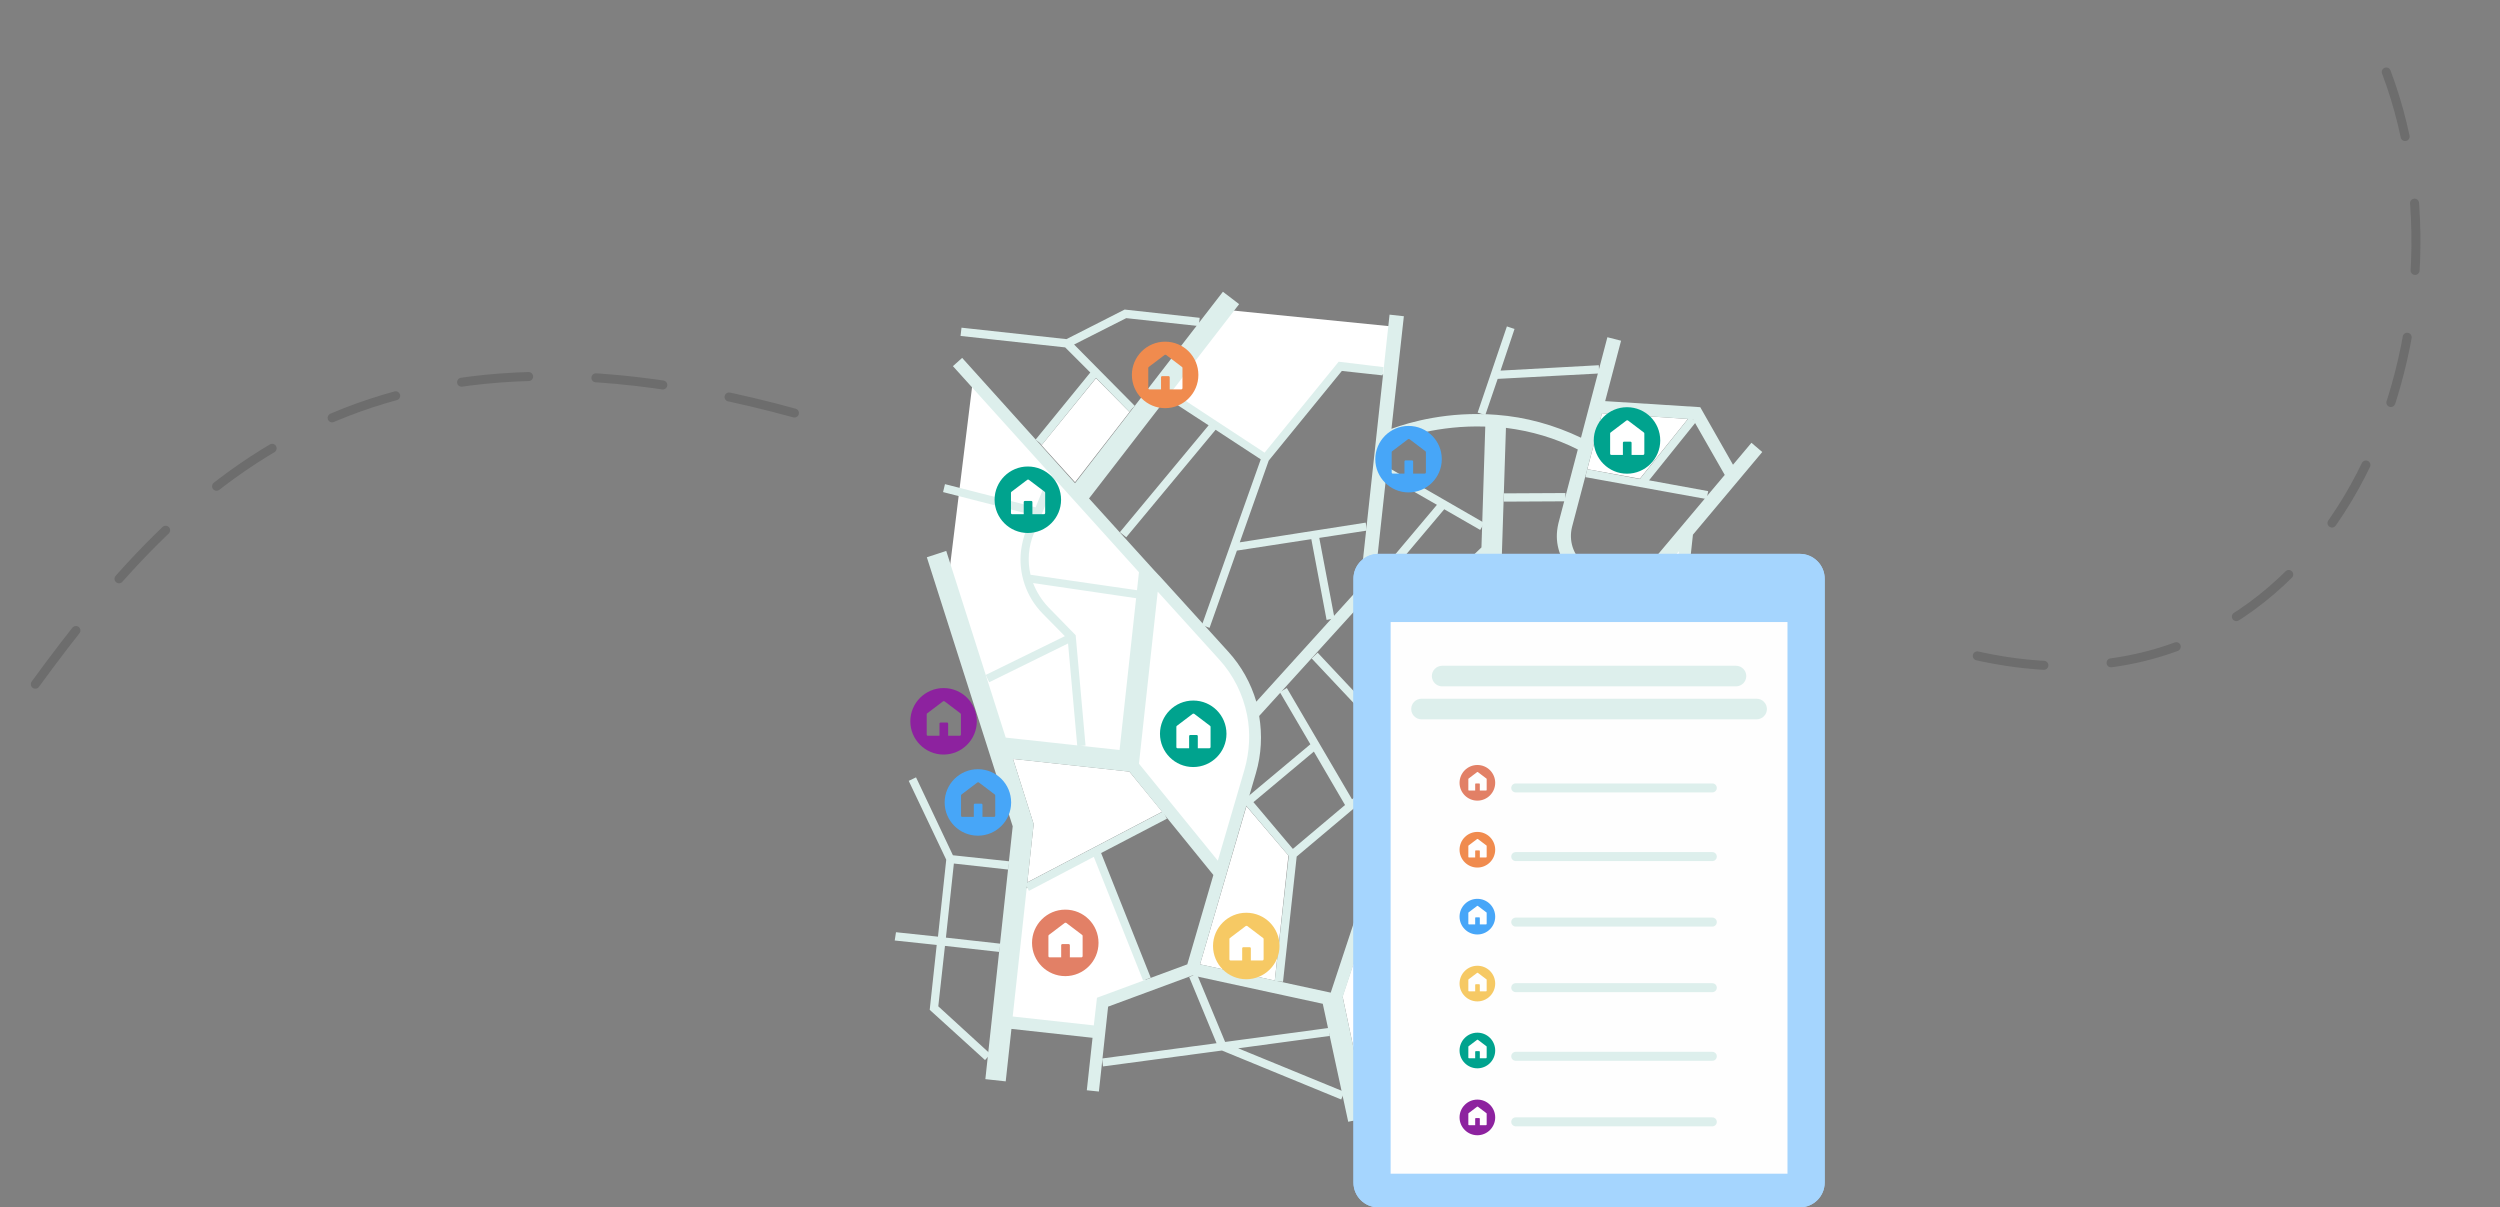<svg width="557" height="269" fill="none" xmlns="http://www.w3.org/2000/svg"><rect width="100%" height="100%" fill="#808080" stroke="none"/><path opacity=".3" d="M531.659 16.038C554.287 75.671 518 167.021 436 145.021M177 92.021C75 64.021 35.799 112.814 1.001 162.021" stroke="#414042" stroke-width="2" stroke-linecap="round" stroke-dasharray="15 15"/><path d="m211.163 130.211 5.562-45.193 38.241 42.064-2.434 42.065-29.202-2.781-12.167-36.155Z" fill="#fff"/><path d="m271.653 144.812-16.686-16.339-3.824 40.674 20.51 24.682 8.691-30.592-2.085-9.386-6.606-9.039ZM373.291 198.063l-16.226-1.772c-2.763-.283-5.455-1.133-7.864-2.409l21.043-7.864 3.047 12.045ZM240.014 166.037l-15.871-1.7-4.181-13.179.426.85 17.571-8.644 2.055 22.673ZM231.439 98.514l.709.567 12.045-14.808 7.369 7.44.708-.709-12.753 16.438-8.078-8.927ZM336.73 160.652l-13.604-13.462-6.306-6.235 9.99-9.636-.354.85 20.689 8.077-10.415 20.406ZM365.352 106.662l-11.691-2.126 3.259-12.47 19.131 1.275-10.699 13.321ZM228.888 196.575l1.417-12.966-4.606-14.525 25.933 2.834 7.297 8.927-30.041 15.73ZM284.016 218.469l-16.65-3.614 10.344-35.214 9.353 10.982-3.047 27.846ZM302.364 237.315l-3.188-15.091-.071-.213 23.452-70.924 7.511 7.44-.85-.142-10.203 44.921 6.022 3.401-22.673 30.608ZM259.485 87.104l13.558-18.077 38.24 3.824-1.738 10.777-10.429-1.738-17.73 20.163-21.901-14.948ZM365.515 130.211h-11.472l-15.991 30.245-2.434 11.472 22.249 1.738 7.648-3.476 6.258-11.473 3.824-38.588-10.082 10.082ZM244.538 189.657l-18.078 9.387-3.476 27.811 21.554 4.172 1.738-7.648 9.038-4.867-10.776-28.855Z" fill="#fff"/><path d="m384.767 161.785.213-1.842-12.046-1.275-.212 1.842 12.045 1.275Zm-14.95 22.461-21.965 8.148.638 1.701 21.752-8.078 3.047 12.329 1.771-.425-7.014-28.2-1.772.425 3.543 14.1Zm-26.216-31.884-.212 1.842 15.162 1.63-1.771 16.083 1.842.213 3.33-30.821 24.657 2.692.213-1.842-26.499-2.905-1.63 14.738-15.092-1.63Zm18.21 72.979-29.688-4.393-.283 1.771 21.468 3.189c.709 2.55 3.259 13.958-7.298 20.972l.992 1.488c10.699-7.085 9.211-18.28 8.29-22.177l7.369 1.063 14.241 4.96.567-1.701-13.745-4.818-1.913-25.932-1.843.142 1.843 25.436Zm-105.43-7.511-11.053-27.774 14.666-7.652-.85-1.63-30.75 16.084.85 1.629 14.454-7.581 10.982 27.562 1.701-.638Zm39.89 12.967-.212-1.772-23.099 3.118-6.306-15.163-1.7.709 6.093 14.737-25.507 3.401.213 1.772 26.499-3.543 26.57 10.911.708-1.7-23.665-9.707 20.406-2.763Zm-28.483-91.543 1.701.638 6.093-17.218 16.58-2.55 3.401 17.996 1.771-.354-3.401-17.926 10.628-1.629-.283-1.772-28.058 4.393 6.447-18.209 16.297-19.981 9.069.992.212-1.842-9.99-1.204-16.509 20.265-20.831-13.675-.992 1.488 9.353 6.093-19.768 23.807 1.417 1.134 19.91-23.949 10.061 6.589-13.108 36.915Zm65.823 70.287-12.612-7.157 9.919-43.645-1.771-.425-10.203 44.921 6.023 3.401-23.807 32.167 1.488 1.063 23.948-32.309 6.165 3.472.85-1.488ZM251.563 91.712l1.275-1.275-13.533-13.675 11.62-5.881 16.155 1.771.212-1.842-16.721-1.842-12.966 6.589-23.382-2.551-.213 1.842 23.311 2.551 5.598 5.597-12.187 14.95 1.417 1.134 12.045-14.879 7.369 7.511Zm-9.707 74.397-2.197-24.587-6.022-6.164c-1.559-1.629-2.693-3.472-3.472-5.456l23.098 3.401.284-1.771-23.949-3.472c-.708-3.046-.496-6.306.78-9.282l5.03-12.328-1.7-.709-2.976 7.298-20.193-5.172-.426 1.771 19.91 5.102-1.346 3.33c-.638 1.488-.992 3.117-1.204 4.676-.567 5.031 1.133 10.203 4.818 13.958l4.959 5.031-17.642 8.644.779 1.63 17.572-8.644 2.055 22.885 1.842-.141Zm42.158 52.431 1.842.213 3.046-27.917 26.429-22.248-21.752-23.169-1.346 1.276 20.476 21.752-11.478 9.636-14.525-24.799-1.559.921 6.802 11.62-15.163 12.683 10.345 12.187-3.117 27.845Zm-4.748-39.82 13.462-11.265 6.944 11.903-11.62 9.778-8.786-10.416Zm51.652-86.228 2.764-8.077 22.602-1.204-.071-1.842-21.894 1.204 3.118-9.282-1.701-.567-6.518 19.201 1.7.567ZM209.051 224.207l1.488-13.462 12.116 1.346.212-1.842-12.116-1.346 1.771-16.509 12.116 1.346.213-1.842-12.541-1.346-8.219-17.359-1.63.779 8.361 17.572-1.842 17.146-9.353-.992-.283 1.843 9.352.992-1.558 14.454 12.328 11.194 1.205-1.346-11.62-10.628Zm144.541-119.671-.355 1.771 26.995 4.889.355-1.771-13.179-2.409 10.486-13.037-1.417-1.134-11.124 13.887-11.761-2.196Zm-18.564 7.227 13.745-.071v-1.842l-13.745.071v1.842Zm-14.879.709-14.667 17.429 1.417 1.205 14.879-17.643 8.007 4.606.921-1.559-21.256-12.257-.921 1.558 11.62 6.661Zm27.066 27.774.637-1.7-20.689-8.078-.637 1.701 20.689 8.077Z" fill="#DDEFEC"/><path d="m300.381 249.927 4.463-.921-5.668-26.782v-.142l23.453-70.924 12.753 12.612-.85 8.006c-.708 6.802 1.346 13.604 5.739 18.847l-11.266 31.459 18.564 33.088 2.409-1.346-17.997-31.955 10.274-28.979c3.968 3.685 8.998 6.023 14.383 6.59l23.665 2.55.355-3.188-23.665-2.551c-5.456-.567-10.416-3.188-14.029-7.227-3.826-4.322-5.81-9.919-5.527-15.658l14.667 1.629c10.344 1.134 19.697-6.377 20.831-16.721l4.251-39.182 15.446-18.422-2.409-2.055-4.11 4.889-7.298-12.824-21.185-1.346 3.543-13.462-3.047-.779-5.881 22.39c-5.951-2.834-12.257-4.606-18.847-5.101-10.698-.85-19.343 1.63-23.381 3.118l2.763-25.082-3.188-.354-6.59 60.722-23.098 25.507c-1.204-4.109-3.33-7.936-6.235-11.124l-15.304-16.863-.213-.213-1.063-1.133-14.454-15.942 33.443-43.292L272.464 65l-32.946 42.654-25.153-27.916-2.055 1.842 41.449 45.913-4.322 39.607-25.365-2.764-13.25-41.59-4.322 1.417 19.13 59.942-6.093 56.328 4.535.496 1.275-11.691 18.068 1.984-1.276 11.691 2.693.283 2.054-18.918 18.777-6.943 29.049 6.306 5.669 26.286Zm69.861-91.967c-.992 8.856-8.927 15.233-17.784 14.312l-14.738-1.63.851-7.723 16.225-31.813c4.606 2.763 10.699 1.842 14.312-2.409l4.96-5.881-3.826 35.144Zm-13.32-65.894 20.264 1.346 7.085 12.4-17.572 20.901c-2.834 3.33-7.864 3.826-11.265.992l-2.551-2.125c-2.409-1.984-3.401-5.173-2.622-8.219l6.661-25.295Zm-5.385 8.077-4.322 16.438c-.142.567-.213 1.063-.284 1.63-.425 3.684 1.063 7.439 3.968 9.849l1.701 1.417-15.871 31.175-13.604-13.462-6.306-6.235 17.784-17.005.921-28.625c5.597.709 10.982 2.267 16.013 4.818Zm-45.346 30.326 3.472-31.884c2.692-1.063 10.84-3.897 21.256-3.543l-.851 26.924-16.509 15.8-7.368-7.297Zm-48.251 1.346 13.674 15.092c3.189 3.471 5.314 7.793 6.235 12.399.78 3.968.567 8.148-.566 12.116l-5.952 20.335-17.572-21.611 4.181-38.331Zm-13.533 90.48-.709 6.164-18.068-1.984 4.677-42.866-4.606-14.525 25.933 2.834 18.705 23.027-5.81 19.91-20.122 7.44Zm22.956-7.44 12.47-42.654c1.205-4.109 1.417-8.502.709-12.683l23.877-26.286 15.942 15.729-23.877 72.2-29.121-6.306Z" fill="#DDEFEC"/><path d="M237.344 202.666c-4.079 0-7.407 3.327-7.407 7.407 0 4.079 3.328 7.407 7.407 7.407 4.079 0 7.407-3.328 7.407-7.407 0-4.08-3.274-7.407-7.407-7.407Zm3.596 10.627h-2.576v-2.684c0-.161-.108-.268-.269-.268H236.7c-.161 0-.268.107-.268.268v2.684h-2.577c-.161 0-.268-.107-.268-.268v-4.509c0-.107.054-.161.107-.215l3.543-2.683c.107-.054.214-.054.322 0l3.542 2.683c.054.054.108.108.108.215v4.455c0 .215-.108.322-.269.322ZM383.352 144.957c-4.079 0-7.407 3.328-7.407 7.407 0 4.08 3.328 7.407 7.407 7.407 4.08 0 7.407-3.327 7.407-7.407 0-4.079-3.274-7.407-7.407-7.407Zm3.596 10.628h-2.576v-2.684c0-.161-.107-.268-.268-.268h-1.396c-.161 0-.268.107-.268.268v2.684h-2.576c-.162 0-.269-.108-.269-.269v-4.508c0-.108.054-.161.107-.215l3.543-2.684c.107-.053.215-.053.322 0l3.542 2.684c.054.054.108.107.108.215v4.455c0 .214-.107.322-.269.322Z" fill="#E28066"/><path d="M259.591 76.124c-4.079 0-7.407 3.328-7.407 7.407s3.328 7.407 7.407 7.407c4.079 0 7.407-3.328 7.407-7.407s-3.274-7.407-7.407-7.407Zm3.596 10.627h-2.576v-2.684c0-.161-.107-.268-.268-.268h-1.396c-.161 0-.268.107-.268.268v2.684h-2.577c-.161 0-.268-.107-.268-.268V81.975c0-.107.054-.161.107-.215l3.543-2.684c.107-.054.214-.054.322 0l3.542 2.684c.054.054.108.107.108.215v4.455c0 .215-.108.322-.269.322Z" fill="#F08B4E"/><path d="M313.824 94.897c-4.079 0-7.407 3.328-7.407 7.407 0 4.079 3.328 7.407 7.407 7.407 4.08 0 7.407-3.328 7.407-7.407 0-4.079-3.274-7.407-7.407-7.407Zm3.597 10.627h-2.577v-2.683c0-.161-.107-.269-.268-.269h-1.396c-.161 0-.268.108-.268.269v2.683h-2.576c-.161 0-.269-.107-.269-.268v-4.509c0-.107.054-.161.108-.214l3.542-2.684c.107-.054.215-.054.322 0l3.543 2.684c.053.053.107.107.107.214v4.455c0 .215-.107.322-.268.322ZM217.875 171.378c-4.079 0-7.407 3.328-7.407 7.407 0 4.079 3.328 7.407 7.407 7.407 4.079 0 7.407-3.328 7.407-7.407 0-4.079-3.274-7.407-7.407-7.407Zm3.596 10.627h-2.576v-2.683c0-.161-.107-.269-.268-.269h-1.396c-.161 0-.268.108-.268.269v2.683h-2.577c-.161 0-.268-.107-.268-.268v-4.509c0-.107.054-.161.107-.214l3.543-2.684c.107-.054.215-.054.322 0l3.542 2.684c.054.053.108.107.108.214v4.455c0 .215-.108.322-.269.322Z" fill="#47A6F8"/><path d="M338.159 140.09c-4.079 0-7.407 3.328-7.407 7.407 0 4.08 3.328 7.407 7.407 7.407 4.08 0 7.407-3.327 7.407-7.407 0-4.079-3.274-7.407-7.407-7.407Zm3.597 10.628h-2.577v-2.684c0-.161-.107-.268-.268-.268h-1.396c-.161 0-.268.107-.268.268v2.684h-2.576c-.161 0-.269-.108-.269-.269v-4.508c0-.108.054-.161.108-.215l3.542-2.684c.107-.053.215-.053.322 0l3.543 2.684c.053.054.107.107.107.215v4.455c0 .214-.107.322-.268.322ZM277.669 203.361c-4.079 0-7.407 3.328-7.407 7.407 0 4.079 3.328 7.407 7.407 7.407 4.079 0 7.407-3.328 7.407-7.407 0-4.079-3.274-7.407-7.407-7.407Zm3.596 10.627h-2.576v-2.683c0-.161-.107-.269-.268-.269h-1.396c-.161 0-.268.108-.268.269v2.683h-2.577c-.161 0-.268-.107-.268-.268v-4.509c0-.107.054-.161.107-.214l3.543-2.684c.107-.054.215-.054.322 0l3.542 2.684c.054.053.108.107.108.214v4.455c0 .215-.108.322-.269.322Z" fill="#F6C964"/><path d="M265.85 156.082c-4.079 0-7.407 3.328-7.407 7.407 0 4.079 3.328 7.407 7.407 7.407 4.079 0 7.407-3.328 7.407-7.407 0-4.079-3.274-7.407-7.407-7.407Zm3.596 10.627h-2.576v-2.683c0-.161-.108-.269-.269-.269h-1.395c-.161 0-.269.108-.269.269v2.683h-2.576c-.161 0-.268-.107-.268-.268v-4.509c0-.107.053-.161.107-.214l3.543-2.684c.107-.054.214-.054.322 0l3.542 2.684c.054.053.107.107.107.214v4.455c0 .215-.107.322-.268.322ZM362.494 90.725c-4.079 0-7.407 3.328-7.407 7.407 0 4.08 3.328 7.407 7.407 7.407 4.079 0 7.407-3.327 7.407-7.407 0-4.079-3.274-7.407-7.407-7.407Zm3.596 10.628h-2.576v-2.684c0-.161-.108-.268-.269-.268h-1.395c-.161 0-.269.107-.269.268v2.684h-2.576c-.161 0-.268-.108-.268-.269v-4.508c0-.107.053-.161.107-.215l3.543-2.684c.107-.054.214-.054.322 0l3.542 2.684c.054.054.107.107.107.215v4.455c0 .214-.107.322-.268.322ZM229 103.936c-4.079 0-7.407 3.328-7.407 7.407 0 4.079 3.328 7.407 7.407 7.407 4.079 0 7.407-3.328 7.407-7.407 0-4.079-3.274-7.407-7.407-7.407Zm3.596 10.627h-2.576v-2.683c0-.161-.108-.269-.269-.269h-1.395c-.161 0-.269.108-.269.269v2.683h-2.576c-.161 0-.268-.107-.268-.268v-4.509c0-.107.053-.161.107-.214l3.542-2.684c.108-.054.215-.054.322 0l3.543 2.684c.054.053.107.107.107.214v4.455c0 .215-.107.322-.268.322Z" fill="#00A38E"/><path d="M354.15 207.532c-4.08 0-7.407 3.328-7.407 7.407 0 4.08 3.327 7.407 7.407 7.407 4.079 0 7.407-3.327 7.407-7.407 0-4.079-3.274-7.407-7.407-7.407Zm3.596 10.628h-2.577v-2.684c0-.161-.107-.268-.268-.268h-1.395c-.161 0-.269.107-.269.268v2.684h-2.576c-.161 0-.268-.107-.268-.268v-4.509c0-.107.053-.161.107-.215l3.542-2.683c.108-.054.215-.054.322 0l3.543 2.683c.054.054.107.108.107.215v4.455c0 .215-.107.322-.268.322ZM210.227 153.301c-4.079 0-7.407 3.327-7.407 7.407 0 4.079 3.328 7.407 7.407 7.407 4.08 0 7.407-3.328 7.407-7.407 0-4.08-3.274-7.407-7.407-7.407Zm3.596 10.627h-2.576v-2.684c0-.161-.107-.268-.268-.268h-1.396c-.161 0-.268.107-.268.268v2.684h-2.576c-.162 0-.269-.107-.269-.268v-4.509c0-.107.054-.161.107-.215l3.543-2.683c.107-.054.215-.054.322 0l3.542 2.683c.054.054.108.108.108.215v4.455c0 .215-.107.322-.269.322Z" fill="#8D229F"/><path fill-rule="evenodd" clip-rule="evenodd" d="M307.085 123.404h93.917c3.049 0 5.535 2.484 5.535 5.523v134.549c0 3.046-2.486 5.524-5.535 5.524h-93.917c-3.055 0-5.535-2.478-5.535-5.524V128.934c0-3.046 2.48-5.53 5.535-5.53Z" fill="#A5D5FE"/><path fill-rule="evenodd" clip-rule="evenodd" d="M307.085 123.404h93.917c3.049 0 5.535 2.484 5.535 5.523v134.549c0 3.046-2.486 5.524-5.535 5.524h-93.917c-3.055 0-5.535-2.478-5.535-5.524V128.934c0-3.046 2.48-5.53 5.535-5.53Z" fill="#A5D5FE"/><path fill-rule="evenodd" clip-rule="evenodd" d="M309.834 138.593h88.415V261.5h-88.415V138.593Z" fill="#FEFEFE"/><path fill-rule="evenodd" clip-rule="evenodd" d="M321.312 148.333h65.468c1.26 0 2.29 1.029 2.29 2.295s-1.03 2.294-2.29 2.294h-65.468c-1.26 0-2.297-1.028-2.297-2.294 0-1.259 1.037-2.295 2.297-2.295Zm-4.593 7.344h74.655c1.26 0 2.296 1.029 2.296 2.295 0 1.259-1.036 2.295-2.296 2.295h-74.655c-1.267 0-2.304-1.029-2.304-2.295 0-1.259 1.037-2.295 2.304-2.295Z" fill="#DDEFEC"/><path d="M329.159 185.35c-2.187 0-3.971 1.784-3.971 3.971 0 2.187 1.784 3.971 3.971 3.971 2.187 0 3.971-1.784 3.971-3.971 0-2.187-1.756-3.971-3.971-3.971Zm1.928 5.697h-1.382v-1.439c0-.086-.057-.143-.144-.143h-.748c-.086 0-.144.057-.144.143v1.439h-1.381c-.086 0-.144-.057-.144-.144v-2.417c0-.057.029-.086.058-.115l1.899-1.439c.058-.028.115-.028.173 0l1.899 1.439c.029.029.057.058.057.115v2.389c0 .115-.057.172-.143.172Z" fill="#F08B4E"/><path d="M329.159 200.26c-2.187 0-3.971 1.784-3.971 3.971 0 2.187 1.784 3.971 3.971 3.971 2.187 0 3.971-1.784 3.971-3.971 0-2.187-1.756-3.971-3.971-3.971Zm1.928 5.698h-1.382v-1.439c0-.087-.057-.144-.144-.144h-.748c-.086 0-.144.057-.144.144v1.439h-1.381c-.086 0-.144-.058-.144-.144v-2.417c0-.058.029-.087.058-.116l1.899-1.438c.058-.029.115-.029.173 0l1.899 1.438c.029.029.057.058.057.116v2.388c0 .115-.057.173-.143.173Z" fill="#47A6F8"/><path d="M329.159 215.17c-2.187 0-3.971 1.784-3.971 3.971 0 2.187 1.784 3.971 3.971 3.971 2.187 0 3.971-1.784 3.971-3.971 0-2.187-1.756-3.971-3.971-3.971Zm1.928 5.698h-1.382v-1.439c0-.086-.057-.144-.144-.144h-.748c-.086 0-.144.058-.144.144v1.439h-1.381c-.086 0-.144-.058-.144-.144v-2.417c0-.058.029-.087.058-.115l1.899-1.439c.058-.029.115-.029.173 0l1.899 1.439c.029.028.057.057.057.115v2.388c0 .115-.057.173-.143.173Z" fill="#F6C964"/><path d="M329.159 230.08c-2.187 0-3.971 1.784-3.971 3.971 0 2.187 1.784 3.971 3.971 3.971 2.187 0 3.971-1.784 3.971-3.971 0-2.187-1.756-3.971-3.971-3.971Zm1.928 5.698h-1.382v-1.439c0-.086-.057-.144-.144-.144h-.748c-.086 0-.144.058-.144.144v1.439h-1.381c-.086 0-.144-.058-.144-.144v-2.417c0-.058.029-.086.058-.115l1.899-1.439c.058-.029.115-.029.173 0l1.899 1.439c.029.029.057.057.057.115v2.388c0 .115-.057.173-.143.173Z" fill="#00A38E"/><path d="M329.159 244.99c-2.187 0-3.971 1.785-3.971 3.972 0 2.186 1.784 3.971 3.971 3.971 2.187 0 3.971-1.785 3.971-3.971 0-2.187-1.756-3.972-3.971-3.972Zm1.928 5.698h-1.382v-1.439c0-.086-.057-.144-.144-.144h-.748c-.086 0-.144.058-.144.144v1.439h-1.381c-.086 0-.144-.057-.144-.144v-2.417c0-.058.029-.086.058-.115l1.899-1.439c.058-.029.115-.029.173 0l1.899 1.439c.029.029.057.057.057.115v2.388c0 .116-.057.173-.143.173Z" fill="#8D229F"/><path d="M329.159 170.439c-2.187 0-3.971 1.785-3.971 3.972 0 2.186 1.784 3.971 3.971 3.971 2.187 0 3.971-1.785 3.971-3.971 0-2.187-1.756-3.972-3.971-3.972Zm1.928 5.698h-1.382v-1.439c0-.086-.057-.144-.144-.144h-.748c-.086 0-.144.058-.144.144v1.439h-1.381c-.086 0-.144-.057-.144-.144v-2.417c0-.058.029-.086.058-.115l1.899-1.439c.058-.029.115-.029.173 0l1.899 1.439c.029.029.057.057.057.115v2.388c0 .116-.057.173-.143.173Z" fill="#E28066"/><path d="M337.703 175.55h43.803M337.703 190.846h43.803M337.703 205.447h43.803M337.703 220.048h43.803M337.703 235.344h43.803M337.703 249.945h43.803" stroke="#DDEFEC" stroke-width="2" stroke-linecap="round"/></svg>